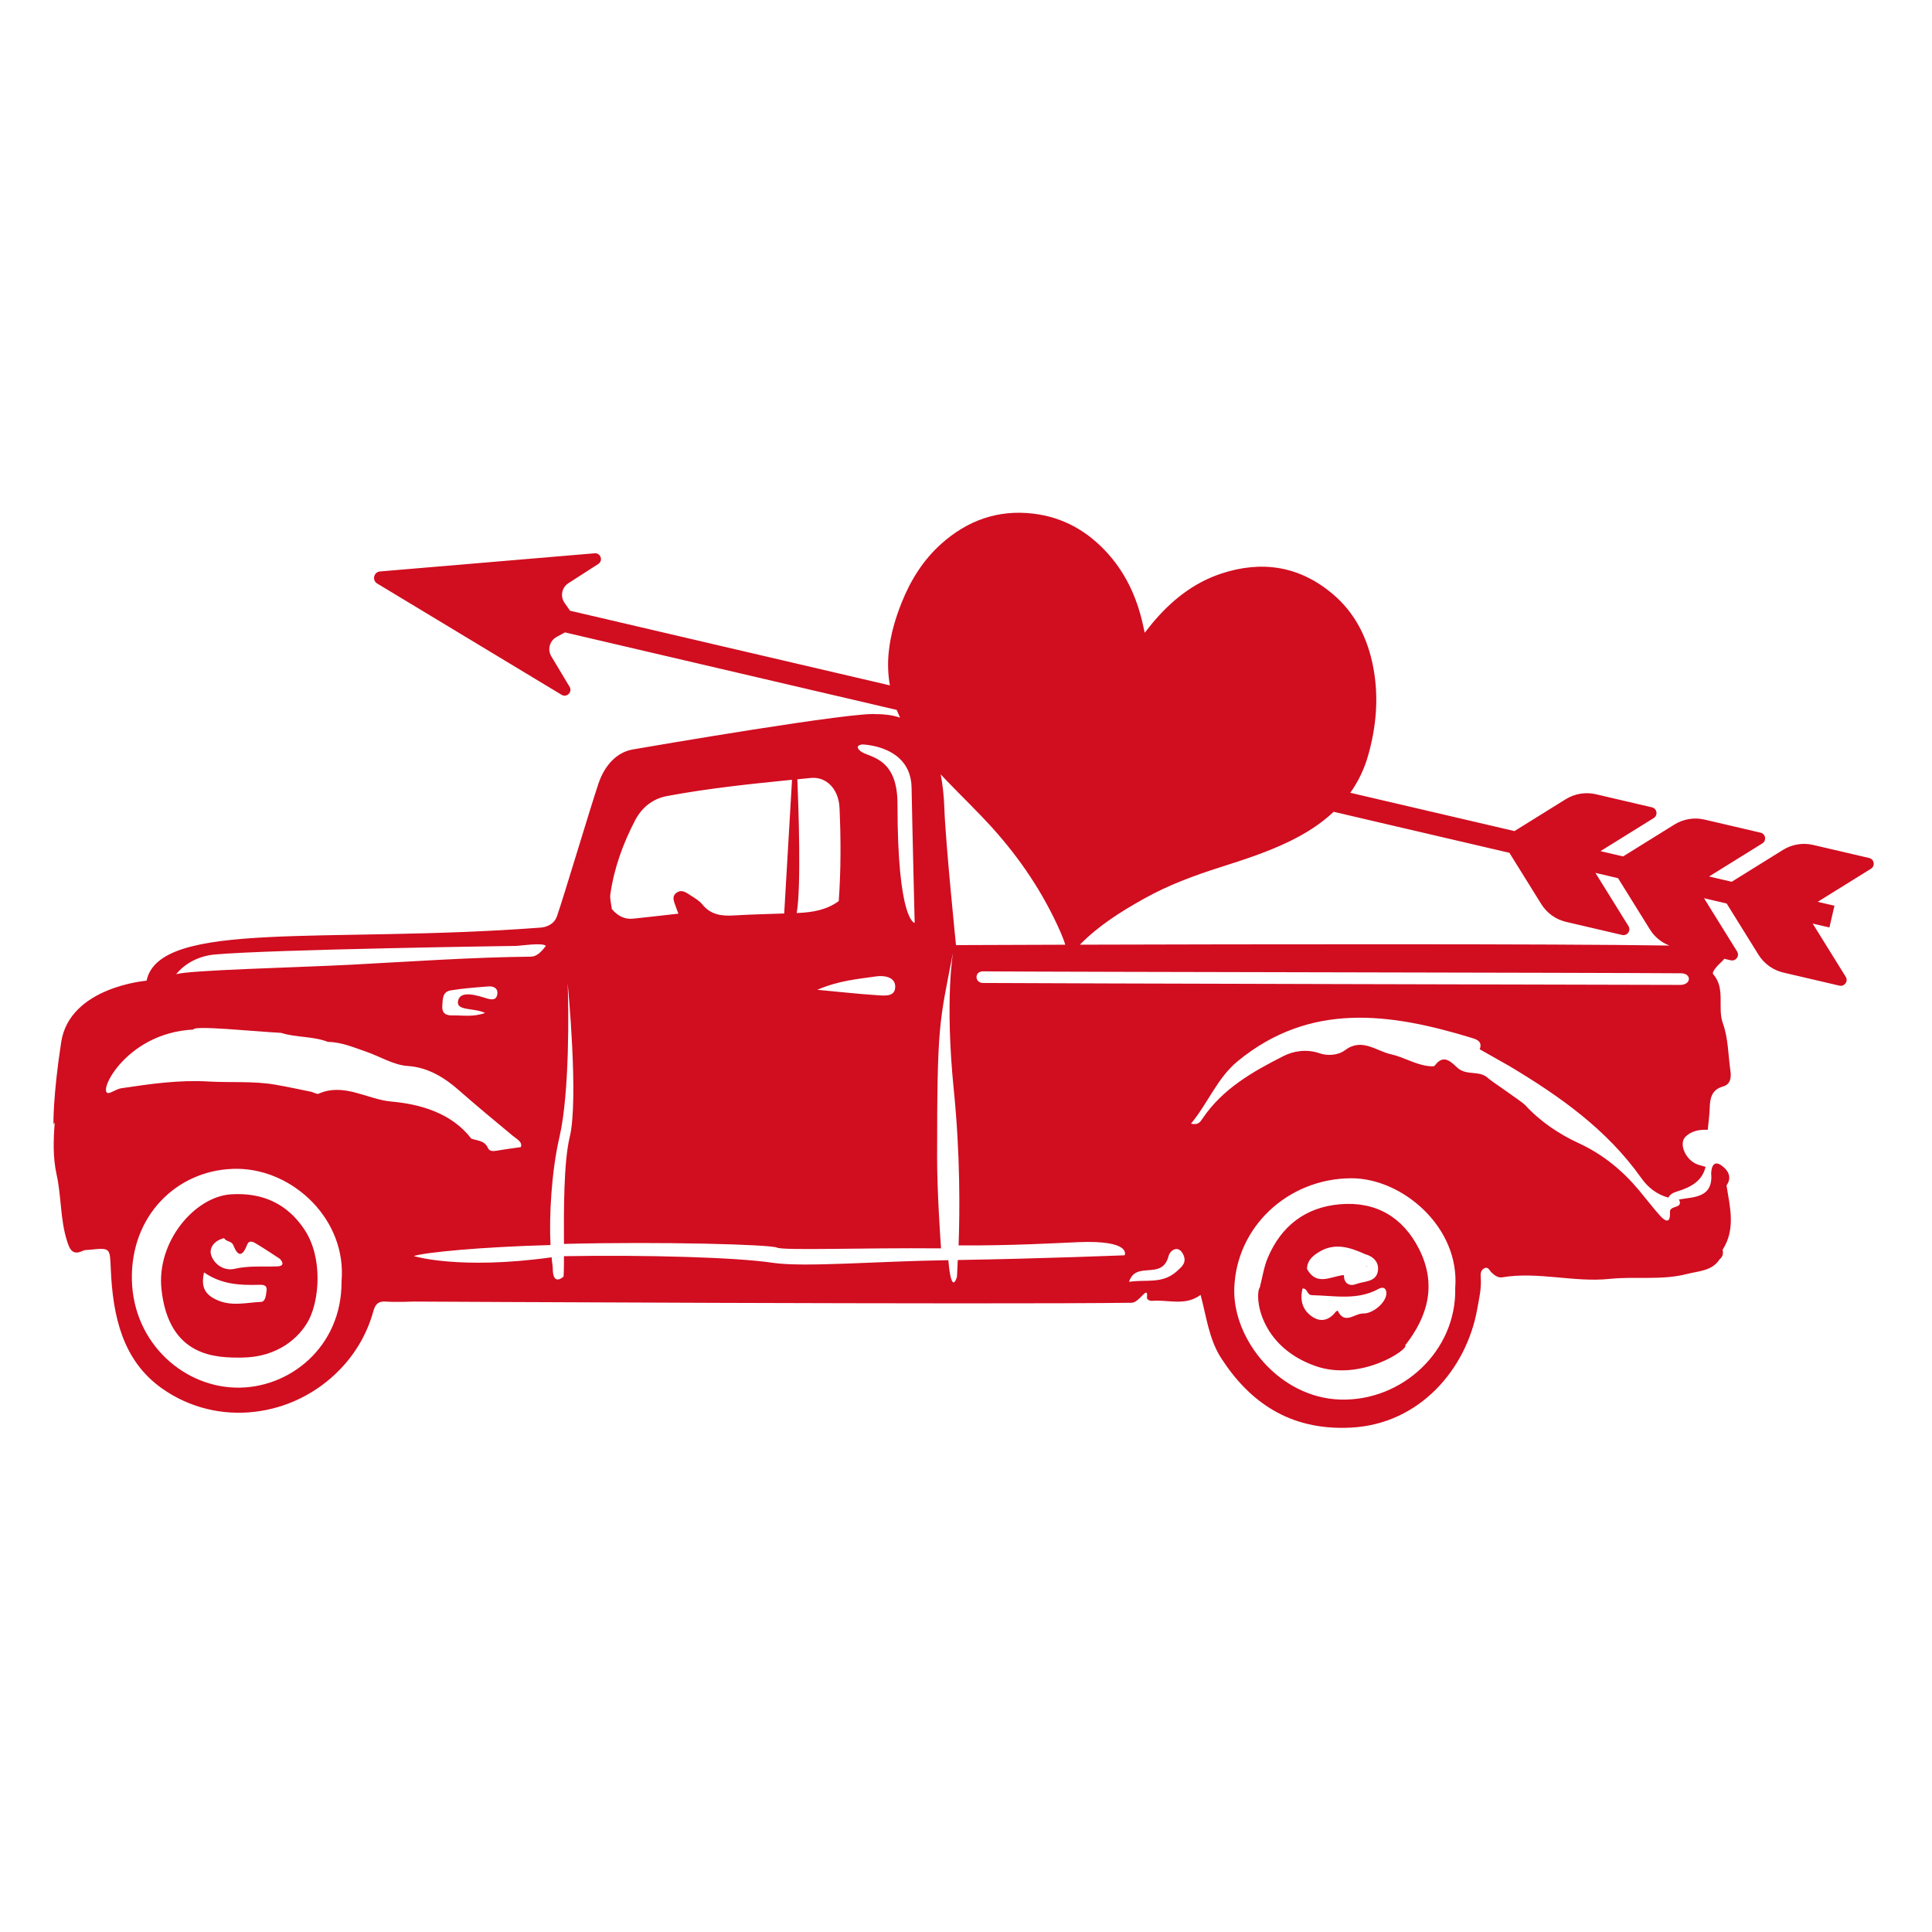 <?xml version="1.0" encoding="utf-8"?>
<!-- Generator: Adobe Illustrator 21.0.0, SVG Export Plug-In . SVG Version: 6.00 Build 0)  -->
<svg version="1.1" id="Mode_Isolation" xmlns="http://www.w3.org/2000/svg" xmlns:xlink="http://www.w3.org/1999/xlink" x="0px"
	 y="0px" viewBox="0 0 600 600" style="enable-background:new 0 0 600 600;" xml:space="preserve">
<style type="text/css">
	.st0{fill:#D10D20;}
</style>
<path class="st0" d="M424.28,393.15c-0.04-0.02-0.09-0.03-0.13-0.05l0.05-0.05C424.23,393.08,424.26,393.12,424.28,393.15z
	 M95,413.25c0.06,0.02,0.12,0.04,0.18,0.08l0,0C95.11,413.29,95.06,413.27,95,413.25z M424.48,393.25c-0.06-0.04-0.12-0.07-0.19-0.1
	c0.09,0.11,0.18,0.22,0.26,0.33C424.53,393.4,424.53,393.3,424.48,393.25z M391.25,399.8c0.8-3.06,1.24-6.27,2.46-9.16
	c4.17-9.92,11.8-15.76,22.47-16.65c11.04-0.93,19.44,3.91,24.49,13.84c5.53,10.89,2.92,20.8-4.27,29.97
	c1.26,1.16-13.76,11.39-27.88,6.43C390.84,418.02,389.6,402.13,391.25,399.8z M405.91,394.1c3,5.46,7.45,2.23,11.41,1.89l0.05,0.06
	c-0.02,2.7,1.88,3.47,3.79,2.73c2.46-0.96,6.27-0.5,6.77-4.16c0.35-2.54-1.32-4.41-3.94-5.11c-4.77-2.16-9.57-3.75-14.55-0.58
	C407.52,390.14,405.92,391.59,405.91,394.1z M407.81,409.09c2.52,1.57,5.02,0.84,6.9-1.57c0.17-0.22,0.46-0.36,0.7-0.53
	c2.17,4.61,5.27,0.85,7.96,0.92c3.12,0.09,7.4-3.63,7.18-6.51c-0.13-1.66-1.33-1.73-2.41-1.13c-6.61,3.65-13.64,2.11-20.61,1.96
	c-1.81-0.04-1.28-2.09-3.01-2.09C403.54,404.1,404.71,407.16,407.81,409.09z M94.58,381.9c5.77,8.74,4.57,21.86,1.29,28.08
	c-2.9,5.48-9.65,11.53-20.71,11.63c-7.77,0.07-22.71,0.05-25.01-21.18c-1.6-14.83,10.35-28.8,21.57-29.52
	C81.57,370.27,89.29,373.88,94.58,381.9z M54.27,412.11c-0.2-0.3-0.39-0.6-0.59-0.9c-0.26-0.99-0.54-1.97-1.35-2.53
	c0.81,0.57,1.09,1.55,1.35,2.54C53.88,411.51,54.08,411.81,54.27,412.11z M70.92,383.48c0.19-0.01,0.4,0.01,0.62,0.06
	c0.63,0.01,1.27,0,1.9,0c-0.63,0.01-1.27,0.01-1.9,0C71.32,383.49,71.11,383.47,70.92,383.48z M80.16,399.01
	c-5.82,0.18-11.52-0.19-16.81-3.86c-0.84,4.02-0.17,6.59,3.78,8.46c4.7,2.24,9.33,0.9,13.96,0.7c1.4-0.06,1.53-2.26,1.7-3.56
	C83.01,398.9,81.44,398.97,80.16,399.01z M86.92,390.94c-0.12-1.51-0.51-2.75-1.12-3.75C86.41,388.19,86.8,389.43,86.92,390.94
	c-2.34-1.51-4.64-3.08-7.03-4.51c-1-0.6-2.46-1.6-3.14,0.15c-1.44,3.65-2.82,3.83-4.29,0.15c-0.57-1.42-2.24-1.04-2.84-2.21
	c-2.89,0.63-4.82,2.93-4.03,5.31c0.95,2.86,4.03,4.95,7.22,4.22c4.46-1.03,8.87-0.61,13.3-0.76
	C88.04,393.23,88.13,392.24,86.92,390.94z M581.04,269.8l-16.53,10.27l5.2,1.21l-1.57,6.75l-5.2-1.21l10.27,16.53
	c0.86,1.39-0.38,3.12-1.97,2.75l-17.4-4.06c-3.2-0.75-5.97-2.73-7.71-5.52l-9.9-15.93l-7.03-1.64l10.27,16.53
	c0.86,1.39-0.38,3.12-1.97,2.75l-2-0.47c-0.24,0.32-0.55,0.65-0.93,1c-1.21,1.08-3.06,3.15-2.54,3.75
	c3.97,4.58,1.22,10.32,3.04,15.34c1.67,4.62,1.62,9.87,2.34,14.84c0.3,2.09-0.08,4.08-2.24,4.7c-3.68,1.04-4.12,3.71-4.21,6.85
	c-0.07,2.22-0.4,4.43-0.61,6.64c-2.59-0.16-5.17,0.38-6.93,2.17c-2.02,2.06-0.18,6.63,3.09,8.29c0.98,0.49,2.11,0.69,3.17,1.03
	c-1.09,4.59-4.79,6.37-8.7,7.6c-1.3,0.41-2.23,0.82-2.86,1.95c-3.58-0.94-6.37-3.19-8.4-6.06c-10.65-15.05-25.26-25.38-40.77-34.67
	c-3.14-1.78-6.27-3.55-9.41-5.33c0.99-2.59-1.23-3.15-2.69-3.6c-25.16-7.65-49.96-11.18-72.47,7.29c-6.32,5.19-9.17,12.95-14.5,19.4
	c2.27,0.6,2.95-0.65,3.57-1.57c6.24-9.28,15.65-14.61,25.2-19.44c3.13-1.58,7.2-2.23,11.32-0.79c2.18,0.76,5.54,0.65,7.71-0.99
	c5.28-3.98,9.66,0.24,14.33,1.26c3.98,0.87,7.56,3.24,11.72,3.66c0.62,0.06,1.61,0.18,1.85-0.14c2.9-4.04,5.43-0.69,7.23,0.82
	c2.83,2.36,6.68,0.54,9.35,3.09c0.96,0.91,10.54,7.29,11.49,8.33c4.67,5.1,10.45,8.98,16.55,11.8c7.58,3.5,13.63,8.47,18.86,14.73
	c2.13,2.55,4.14,5.2,6.34,7.68c1.62,1.83,3.42,2.94,3.22-1c-0.11-2.22,4.3-0.89,2.79-3.9c4.94-0.79,10.7-0.56,10.01-8.21
	c0.23-3.53,1.88-3.69,4.13-1.57c1.63,1.53,2.04,3.45,0.63,5.45c1.09,6.75,2.9,13.54-1.21,19.97c-0.42-0.07-0.75-0.23-1.03-0.45
	c0.28,0.21,0.6,0.38,1.03,0.45c0.28,1.17,0.05,2.17-0.92,2.95c-2.38,3.67-6.46,3.61-10.07,4.55c-7.93,2.06-16.08,0.7-24.1,1.54
	c-11.11,1.16-22.18-2.36-33.33-0.49c-1.32,0.22-2.4-0.6-3.37-1.52c-0.62-0.59-0.99-1.89-2.2-1.29c-1.13,0.56-1.23,1.68-1.13,2.87
	c0.28,3.38-0.52,6.65-1.11,9.93c-3.32,18.4-17.75,35.61-39.25,36.69c-19.11,0.96-31.49-8.1-40.18-21.48
	c-3.89-6-4.58-12.83-6.46-19.74c-4.73,3.52-9.93,1.46-14.88,1.84c-0.82,0.06-1.86-0.27-1.77-1.16c0.4-3.94-2.35,1.73-4.72,1.76
	c-43.14,0.59-223.02-0.37-223.02-0.37s-5.74,0.23-8.58,0.01c-2.41-0.19-3.32,0.8-3.93,2.99c-1.91,6.86-5.4,12.93-10.33,18.05
	c-14.51,15.07-38.03,18.16-55.32,5.92c-12.34-8.73-15.24-22.63-15.88-36.81c-0.31-6.9,0.03-6.92-6.76-6.23
	c-0.63,0.06-1.34,0.02-1.88,0.28c-3.21,1.57-4.11-0.36-4.94-2.95c-2.16-6.74-1.74-13.85-3.26-20.7c-1.18-5.34-1.01-10.78-0.58-16.21
	l-0.39,0.67c0,0-0.24-8.36,2.39-25.56c2.63-17.2,26.52-19.11,26.52-19.11c4.06-19.11,55.9-11.47,122.29-16.48
	c1.57-0.1,4.22-0.81,5.18-3.57c2.17-6.27,10.08-32.82,12.85-41.11c1.93-5.76,5.73-9.8,10.67-10.65
	c3.98-0.69,70.28-12.11,76.03-10.92c0.01-0.02,0.02-0.04,0.03-0.06c1.87,0.06,4.36,0.21,6.96,1.1c-0.37-0.8-0.72-1.6-1.04-2.4
	L175.45,196.4l-2.62,1.43c-2.14,1.17-2.88,3.89-1.62,5.99l5.68,9.48c0.97,1.61-0.87,3.45-2.48,2.48l-57.27-34.56
	c-1.68-1.01-1.08-3.59,0.88-3.75l66.65-5.64c1.88-0.16,2.71,2.3,1.13,3.32l-9.29,5.98c-2.05,1.32-2.6,4.09-1.19,6.09l1.72,2.45
	l99.32,23.18c-0.6-3.41-0.73-6.92-0.34-10.53c0.57-5.29,2.05-10.33,4.02-15.24c2.78-6.94,6.67-13.17,12.28-18.19
	c8.11-7.26,17.57-10.65,28.45-9.39c9.48,1.1,17.25,5.58,23.53,12.69c5.89,6.68,9.23,14.6,10.96,23.26c0.06,0.32,0.14,0.63,0.24,1.06
	c0.8-1,1.46-1.86,2.15-2.71c5.86-7.09,12.81-12.75,21.64-15.67c12.55-4.14,24.19-2.36,34.44,6.21c7.2,6.02,11.1,14.02,12.79,23.14
	c1.69,9.11,0.9,18.12-1.59,26.98c-1.2,4.29-3.07,8.21-5.58,11.74l2.34,0.55l6.21,1.45l42.43,9.9l15.93-9.9
	c2.79-1.73,6.16-2.29,9.36-1.54l17.4,4.06c1.59,0.37,1.94,2.48,0.55,3.34l-16.53,10.27l7.03,1.64l15.93-9.9
	c2.79-1.73,6.16-2.29,9.35-1.54l17.4,4.06c1.59,0.37,1.94,2.48,0.55,3.34l-16.53,10.27l7.03,1.64l15.93-9.9
	c2.79-1.73,6.16-2.29,9.35-1.54l17.4,4.06C582.08,266.83,582.43,268.94,581.04,269.8z M526.64,390.05c0.73,0.14,1.42,0.45,2.02,1.11
	h0C528.06,390.5,527.37,390.19,526.64,390.05z M383.31,400.3c-0.42,15.78,14.05,33.82,32.98,34.35
	c19.22,0.54,36.11-15.17,35.64-34.66c1.52-18.86-16.46-34.17-32.39-34.07C399.97,366.04,383.83,381.04,383.31,400.3z M335.37,293.38
	c53.08-0.15,146.35-0.31,183.08,0.27c-2.49-0.96-4.63-2.7-6.05-5l-9.9-15.93l-7.03-1.64l10.27,16.53c0.86,1.39-0.38,3.12-1.97,2.75
	l-17.4-4.06c-3.2-0.75-5.97-2.73-7.71-5.52l-9.9-15.93l-41.84-9.76l-8.89-2.08l-3.84-0.9c-4.13,3.89-8.88,6.85-13.97,9.3
	c-6.79,3.27-13.95,5.59-21.11,7.87c-8.25,2.62-16.35,5.61-23.92,9.87C348.02,283.16,341.12,287.51,335.37,293.38z M292.13,240.48
	c0.6,3.01,1.01,6.49,1.15,10.56c0.35,10.43,3.61,42.47,3.61,42.47s13.45-0.06,33.94-0.12c-0.43-1.39-0.96-2.75-1.55-4.08
	c-5.25-11.9-12.41-22.57-21.09-32.2c-4.56-5.05-9.49-9.76-14.2-14.67C293.36,241.79,292.74,241.14,292.13,240.48z M267.33,233.35
	c2.39,1.91,11.39,1.58,11.39,16.25c0,36.55,5.34,37.03,5.34,37.03s-0.72-28.91-0.96-42.05S267.8,231.2,267.8,231.2
	S264.94,231.44,267.33,233.35z M272.09,303.23c-5.64,0.83-11.41,1.23-18.27,4.16c6.99,0.65,12.73,1.3,18.49,1.67
	c2.34,0.15,5.87,0.67,5.7-2.85C277.88,303.33,274.42,302.88,272.09,303.23z M247.42,283.55c0.16-0.01,0.31-0.01,0.47-0.02
	c4.48-0.2,8.84-0.93,12.59-3.69c0.69-9.65,0.68-19.33,0.24-28.98c-0.27-5.83-4.11-9.74-8.91-9.26c-1.39,0.14-2.79,0.28-4.18,0.42
	C247.98,250.57,248.86,275.42,247.42,283.55z M190.01,282.31c1.74,2.05,3.87,3.28,6.63,2.99c4.62-0.48,9.24-1.02,14.06-1.56
	c-0.34-0.89-0.6-1.45-0.78-2.04c-0.47-1.48-1.49-3.15,0.11-4.39c1.74-1.34,3.3,0.04,4.73,0.95c1.2,0.77,2.5,1.55,3.37,2.63
	c2.6,3.23,5.97,3.64,9.79,3.41c5.2-0.31,10.41-0.43,15.62-0.61l2.43-41.52c-13,1.3-26,2.65-38.86,5.06
	c-4.5,0.84-7.85,3.65-9.89,7.57c-3.74,7.19-6.5,14.78-7.66,22.85C189.34,279.16,189.84,280.76,190.01,282.31z M54.7,302.6
	c2.64-1.3,38.35-2.16,54.33-3c18.24-0.96,37.55-2.32,55.83-2.5c2.01-0.02,3.33-1.68,4.67-3.33c-0.93-1.19-8.5,0.07-9.67,0
	c0,0-75.38,1.06-93.33,2.67C58.37,297.27,54.7,302.6,54.7,302.6z M142.25,310.84c0.67-3.32,5.6-1.8,8.76-0.83
	c1.67,0.51,3.26,0.76,3.46-1.5c0.15-1.67-1.32-2.27-2.7-2.17c-3.96,0.3-7.93,0.6-11.84,1.24c-2.53,0.42-2.44,2.72-2.57,4.76
	c-0.17,2.5,1.26,3.06,3.29,3.01c3.05-0.08,6.15,0.58,10.01-0.76C147.19,312.89,141.6,314.07,142.25,310.84z M74,362.99
	c-17.56-0.3-32.53,13-33.04,32.61c-0.53,20.29,15.05,34.75,31.93,35.33c16.8,0.59,33.32-12.54,33.18-32.96
	C107.73,378.79,91.16,363.29,74,362.99z M146.38,353.62c1.85,0.66,4.09,0.54,5.12,2.84c0.55,1.22,1.74,1.07,2.91,0.87
	c2.3-0.4,4.62-0.69,7.34-1.08c0.62-1.58-1.3-2.52-2.5-3.52c-5.65-4.67-11.28-9.35-16.79-14.19c-4.1-3.6-9.31-7.07-15.84-7.49
	c-4.38-0.28-8.59-2.95-12.91-4.44c-3.87-1.33-7.68-2.98-11.89-3.05c-4.67-1.81-9.78-1.29-14.51-2.79
	c-8.68-0.48-27.31-2.4-27.25-1.03c-21.84,1.03-30.76,21.5-25.85,19.6c1.17-0.45,2.3-1.2,3.51-1.38c8.95-1.34,17.85-2.63,27.01-2.09
	c6.91,0.41,13.9-0.2,20.79,0.99c3.73,0.64,7.44,1.45,11.15,2.21c0.78,0.16,1.71,0.85,2.26,0.6c7.9-3.52,15.12,1.77,22.62,2.43
	C130.26,342.88,140.12,345.5,146.38,353.62z M334.7,385.77c-6.51,0.28-21.09,1.12-37,1c0.38-10.45,0.53-28.2-1.47-48.07
	c-2.87-28.43-0.24-43-0.24-43c-4.3,22.22-4.96,21.9-4.96,63.71c0,10.41,0.9,23.56,1.21,28.28c-24.67-0.22-48.84,0.74-50.96-0.24
	c-2.06-0.96-35.88-1.92-66.14-1.14c-0.06-10.25-0.09-25.45,1.79-33.18c2.87-11.79-0.64-47.78-0.64-47.78
	c0.32,7.64,0.64,34.08-2.55,47.78c-2.47,10.62-3.25,24.73-2.77,33.53c-21.46,0.58-38.93,2.25-42.46,3.42c0,0,14.01,4.38,42.81,0.39
	c0.1,1.85,0.35,2.45,0.35,3.47c0,5.73,3.35,2.51,3.35,2.51s0.16-1.77,0.12-6.33c25.3-0.43,53.45,0.34,64.71,2.04
	c9.86,1.48,32.51-0.48,54.67-0.8c0.98,11.46,2.67,5.17,2.67,5.17s0.12-1.91,0.26-5.22c26.71-0.44,51.82-1.47,51.82-1.47
	S351.67,385.05,334.7,385.77z M367.41,389.49c-1.54-3.02-4.06-1.13-4.49,0.56c-2,7.81-10.12,1.26-12.29,8.05
	c4.94-0.87,10.21,0.82,14.76-3.22C367.05,393.39,368.72,392.06,367.41,389.49z M521.95,302.26c-25.62-0.2-191.24-0.4-216.86-0.6
	c-2.43,0.13-2.43,3.38-0.01,3.61c18.52,0.14,205.28,0.58,216.86,0.6C525.29,305.79,525.42,302.23,521.95,302.26z"/>
</svg>
